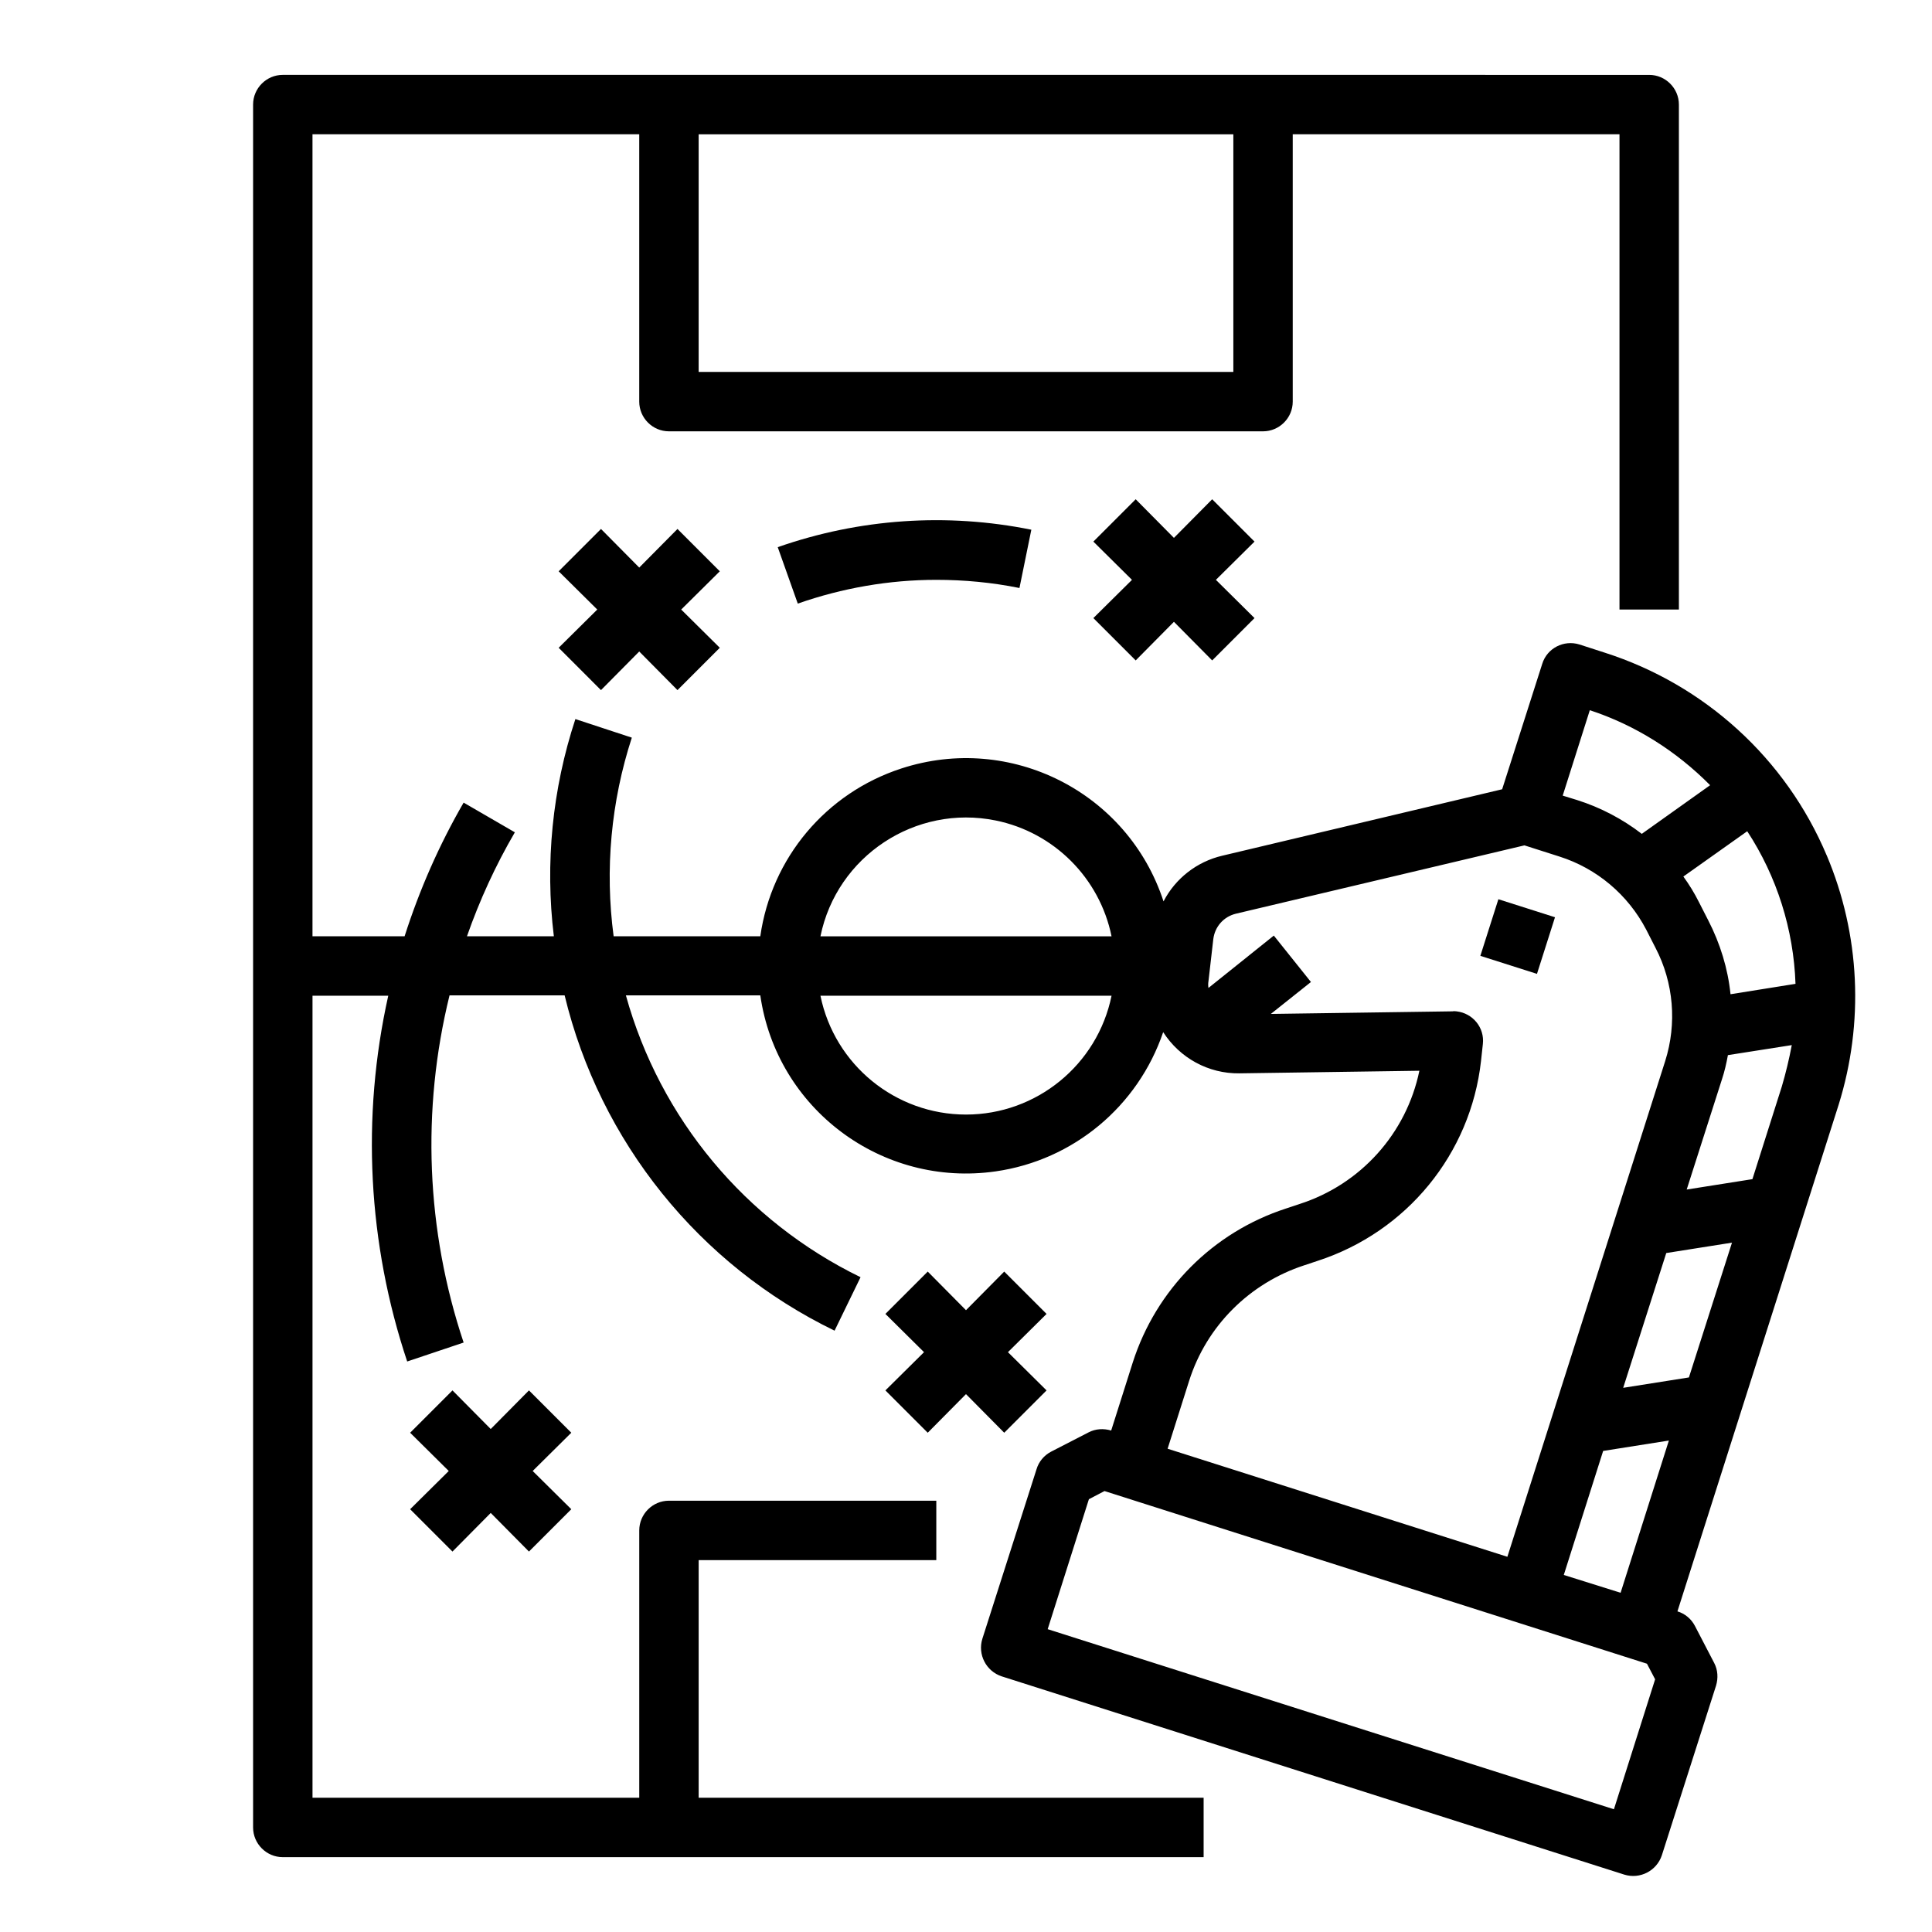 <?xml version="1.0" encoding="UTF-8"?>
<!-- Uploaded to: ICON Repo, www.iconrepo.com, Generator: ICON Repo Mixer Tools -->
<svg fill="#000000" width="800px" height="800px" version="1.1" viewBox="144 144 512 512" xmlns="http://www.w3.org/2000/svg">
 <g>
  <path d="m323.54 284.18-10.137 10.234-10.137-10.234-11.215 11.219 10.23 10.137-10.23 10.133 11.215 11.219 10.137-10.234 10.137 10.234 11.215-11.219-10.23-10.133 10.23-10.137z"/>
  <path d="m465.24 276.31-10.137 10.234-10.133-10.234-11.219 11.219 10.234 10.137-10.234 10.133 11.219 11.219 10.133-10.234 10.137 10.234 11.219-11.219-10.234-10.133 10.234-10.137z"/>
  <path d="m284.18 512.47-10.133 10.234-10.137-10.234-11.219 11.219 10.234 10.137-10.234 10.133 11.219 11.219 10.137-10.234 10.133 10.234 11.219-11.219-10.234-10.133 10.234-10.137z"/>
  <path d="m389.86 523.69 10.137-10.234 10.133 10.234 11.219-11.219-10.234-10.133 10.234-10.137-11.219-11.219-10.133 10.234-10.137-10.234-11.219 11.219 10.234 10.137-10.234 10.133z"/>
  <path d="m628.09 370.68c-10.824-25.684-32.375-45.266-58.844-53.727l-6.691-2.164c-4.133-1.277-8.562 0.984-9.84 5.117l-10.629 33.258-74.191 17.613c-6.691 1.574-12.398 6.004-15.547 12.102-9.445-28.93-40.539-44.672-69.469-35.227-19.977 6.496-34.441 23.715-37.391 44.477h-38.867c-2.363-17.711-0.688-35.719 4.82-52.645l-14.957-4.922c-6.102 18.5-8.07 38.18-5.707 57.562h-23.027c3.344-9.543 7.578-18.793 12.695-27.551l-13.578-7.871c-6.496 11.219-11.711 23.125-15.645 35.426h-24.41v-212.54h86.594v70.848c0 4.328 3.543 7.871 7.871 7.871h157.44c4.328 0 7.871-3.543 7.871-7.871v-70.848h86.594v125.95h15.742v-133.82c0-4.328-3.543-7.871-7.871-7.871l-362.11-0.004c-4.328 0-7.871 3.543-7.871 7.871v456.58c0 4.328 3.543 7.871 7.871 7.871h244.03v-15.742h-133.82v-62.977h62.977v-15.742h-70.848c-4.328 0-7.871 3.543-7.871 7.871v70.848h-86.594v-212.54h20.074c-7.184 32.176-5.41 65.73 5.019 96.926l14.957-5.019c-9.938-29.719-11.219-61.598-3.738-92.004h30.504c9.348 38.77 35.621 71.438 71.535 88.855l6.887-14.168c-30.504-14.859-53.137-42.016-62.188-74.688h35.621c4.328 30.109 32.273 50.973 62.387 46.641 20.566-2.953 37.688-17.219 44.379-36.898 4.43 6.887 12.004 11.02 20.172 10.922l47.723-0.688c-3.445 16.629-15.547 30.109-31.785 35.324l-3.543 1.18c-19.387 6.297-34.441 21.453-40.641 40.836l-5.707 18.008c-1.969-0.59-4.133-0.492-6.004 0.492l-9.938 5.117c-1.871 0.984-3.246 2.656-3.836 4.625l-14.367 44.969c-1.277 4.133 0.984 8.562 5.117 9.938l165.02 52.547c4.133 1.277 8.562-0.984 9.938-5.117l14.367-44.969c0.59-1.969 0.492-4.133-0.492-6.004l-5.117-9.84c-0.984-1.871-2.656-3.246-4.625-3.836l42.707-134.22c6.793-21.746 5.711-45.168-3.144-66.125zm-298.94-191.09h141.7v62.977h-141.7zm70.852 259.78c-18.695 0-34.832-13.188-38.574-31.488h77.145c-3.738 18.301-19.875 31.488-38.57 31.488zm-38.574-47.234c4.328-21.254 25.191-35.031 46.445-30.699 15.449 3.148 27.551 15.254 30.699 30.699zm203.89-59.926c12.004 3.938 22.926 10.824 31.883 19.875l-18.109 12.895c-5.117-3.938-10.922-6.988-17.121-8.953l-3.836-1.18zm-106.18 177.71c4.625-14.562 16.039-25.879 30.504-30.602l3.543-1.18c23.617-7.676 40.539-28.34 43.297-52.938l0.492-4.527c0.492-4.328-2.656-8.168-6.988-8.66-0.297 0-0.688-0.098-0.984 0l-48.215 0.688 10.629-8.461-9.84-12.301-17.32 13.875c-0.098-0.59-0.098-1.18 0-1.77l1.277-11.121c0.395-3.344 2.754-6.004 6.004-6.789l76.457-18.105 9.25 2.953c9.938 3.148 18.203 10.137 23.027 19.387l2.461 4.82c4.82 9.25 5.707 20.074 2.559 30.012l-41.82 131.36-90.039-28.637zm112.57 113.55-150.06-47.723 10.922-34.441 4.133-2.164 143.76 45.758 2.164 4.133zm1.77-57.367-15.055-4.723 10.43-32.867 17.418-2.754zm18.105-57.07-17.418 2.754 11.414-35.719 17.418-2.754zm24.602-77.047-7.773 24.5-17.418 2.754 9.348-29.227c0.688-2.066 1.18-4.231 1.574-6.394l16.926-2.656c-0.688 3.641-1.574 7.379-2.656 11.023zm-13.578-24.504c-0.688-6.789-2.754-13.48-5.902-19.582l-2.461-4.82c-1.18-2.363-2.559-4.625-4.133-6.789l16.926-12.004c7.871 12.004 12.301 26.074 12.793 40.441z"/>
  <path d="m536.31 397.31 4.777-15.004 15.004 4.777-4.777 15.004z"/>
  <path d="m355.42 303.96c11.809-4.133 24.207-6.297 36.703-6.297 7.379 0 14.762 0.688 22.043 2.164l3.148-15.449c-22.434-4.527-45.559-2.953-67.207 4.625z"/>
 </g>
</svg>